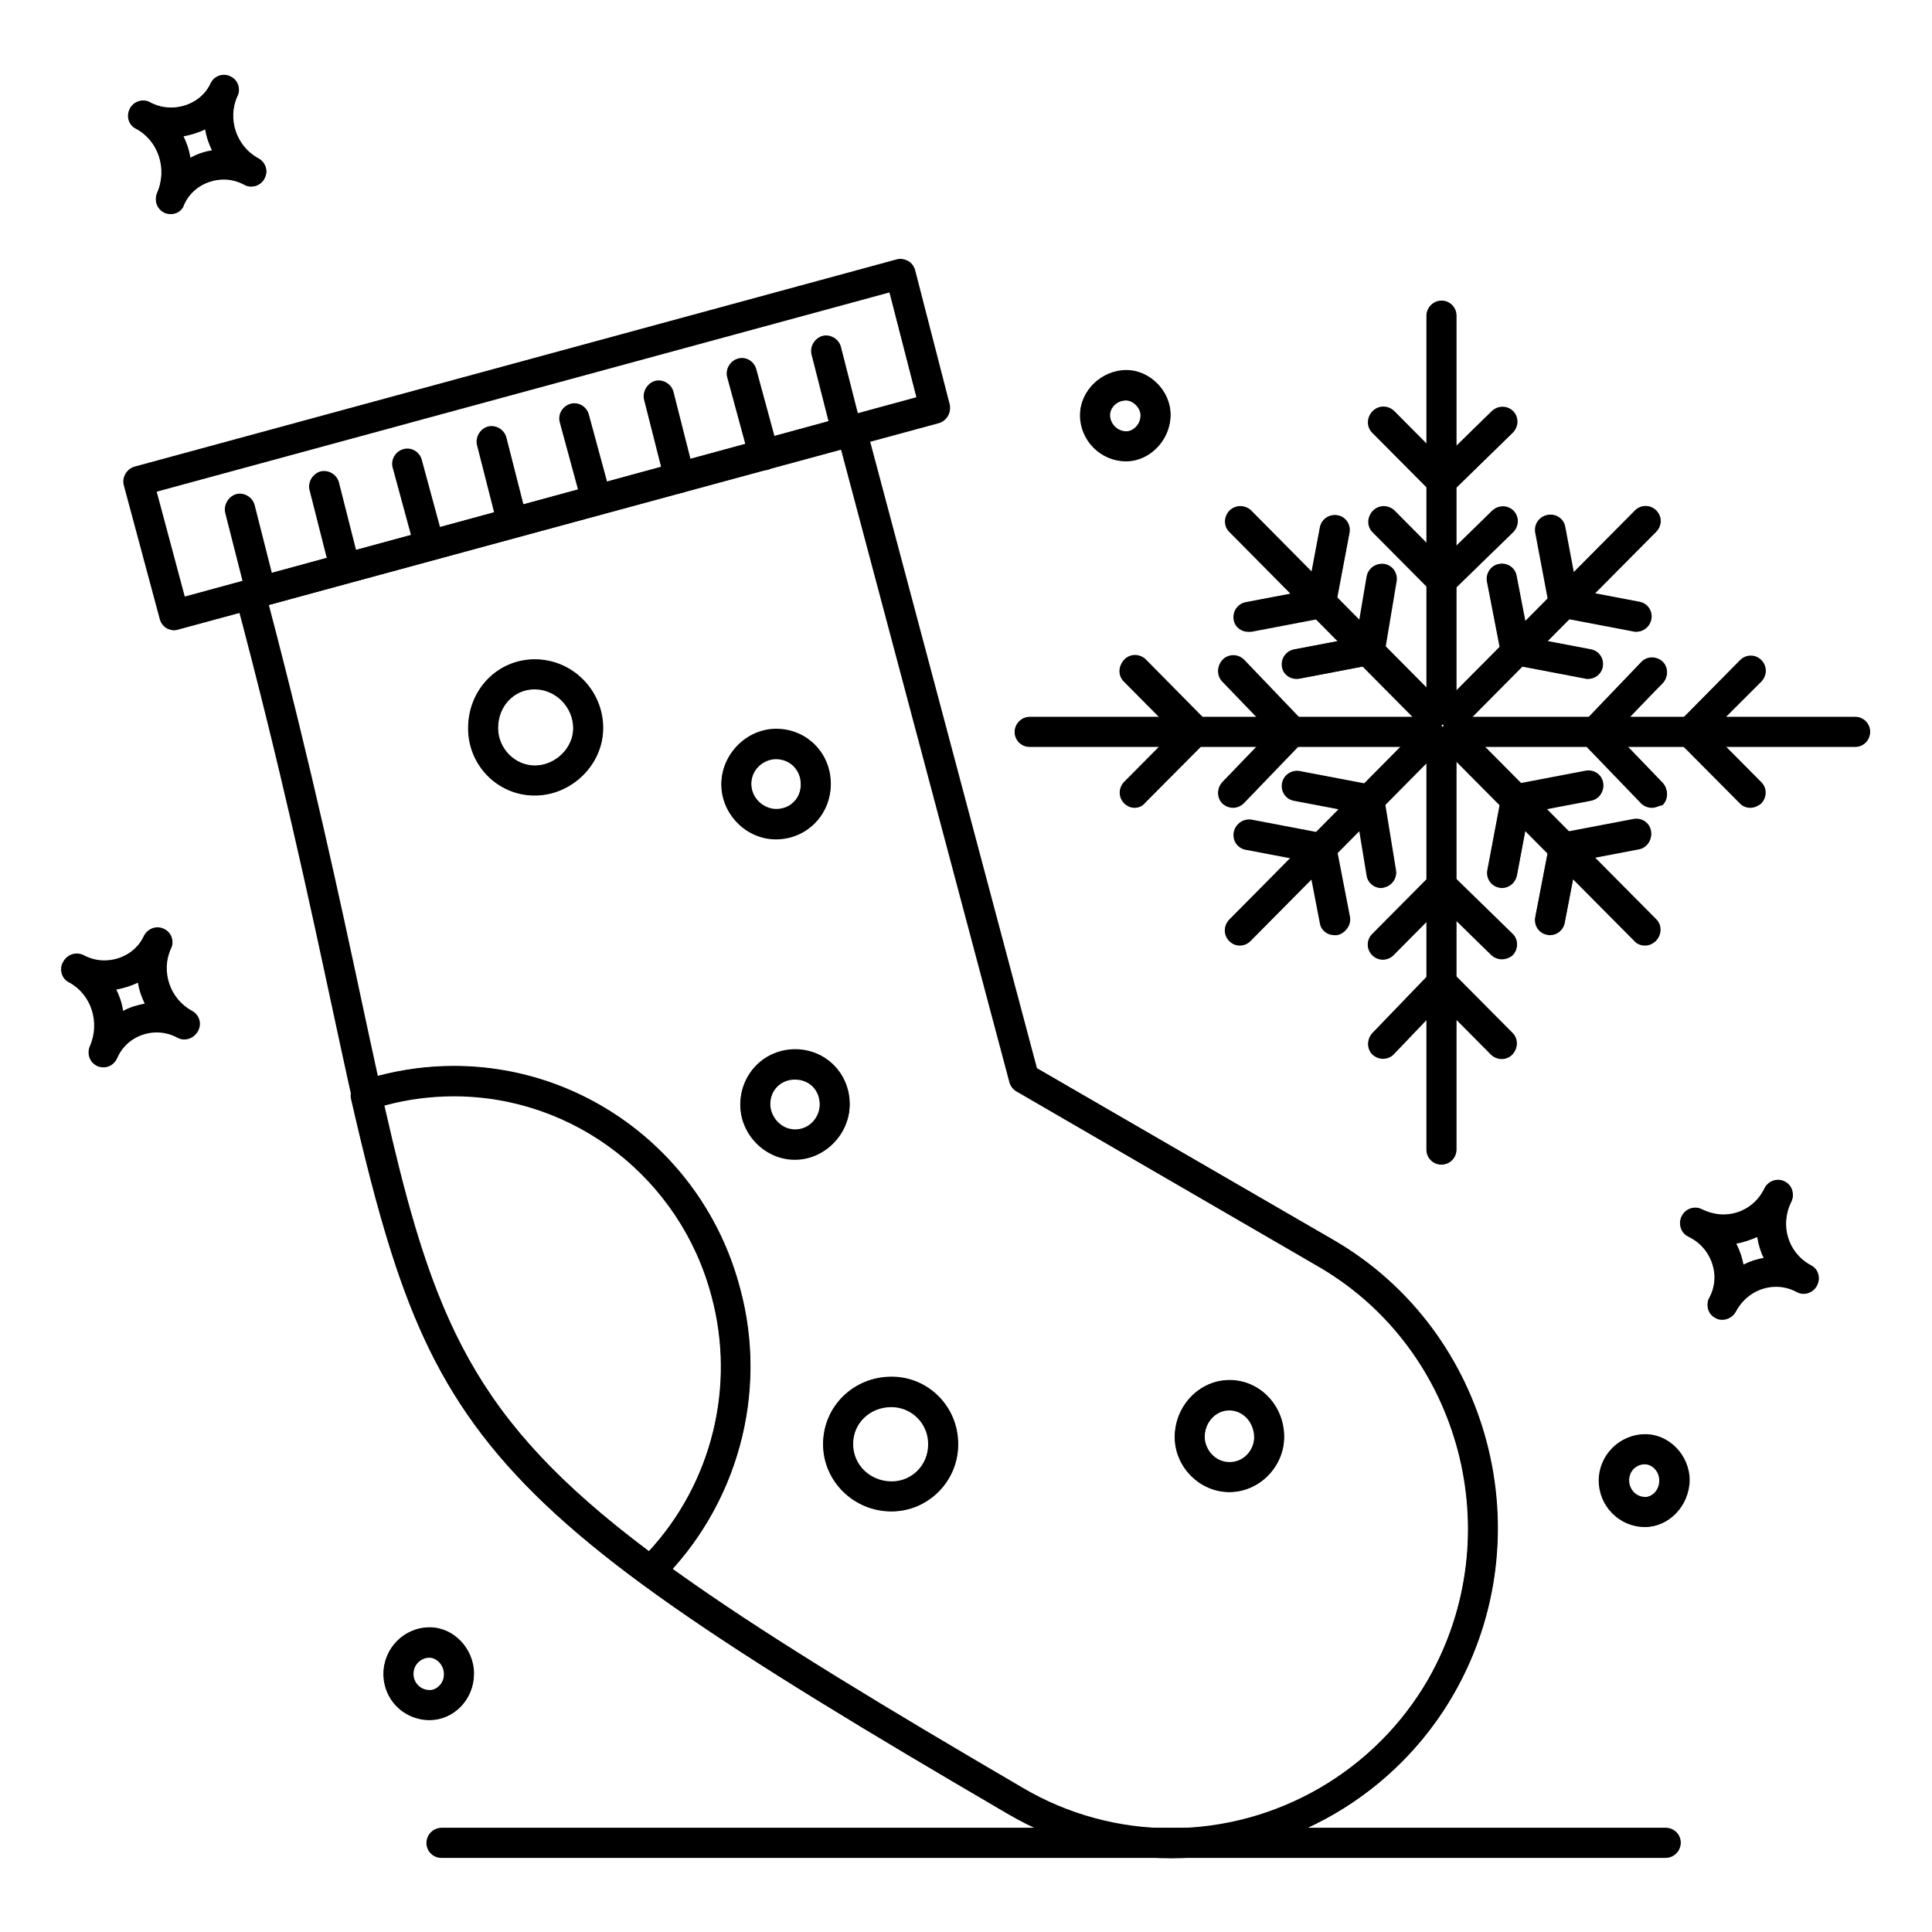 <?xml version="1.0" encoding="UTF-8"?>
<!-- The Best Svg Icon site in the world: iconSvg.co, Visit us! https://iconsvg.co -->
<svg fill="#000000" width="800px" height="800px" version="1.1" viewBox="144 144 512 512" xmlns="http://www.w3.org/2000/svg">
 <g>
  <path d="m525.95 335.94c-2.164 0-3.938-1.77-3.938-3.938l0.004-104.3c0-2.164 1.77-3.938 3.938-3.938 2.164 0 3.938 1.77 3.938 3.938v104.21c-0.004 2.262-1.773 4.035-3.941 4.035z"/>
  <path d="m525.95 301.8h-0.098c-0.297 0-0.59-0.098-0.887-0.098-0.59-0.195-1.18-0.492-1.672-0.984l-15.547-15.645c-1.574-1.574-1.477-4.035 0-5.609 1.574-1.574 4.035-1.477 5.609 0l12.793 12.891 13.188-12.891c1.574-1.477 4.035-1.477 5.609 0.098 1.477 1.574 1.477 4.035-0.098 5.609l-16.039 15.645c-0.492 0.492-0.984 0.789-1.574 0.984-0.496-0.102-0.891 0-1.285 0z"/>
  <path d="m525.95 275.52h-0.098c-0.395 0-0.887-0.098-1.277-0.297-0.492-0.195-0.984-0.492-1.379-0.887l-15.547-15.645c-1.574-1.574-1.477-4.035 0-5.609 1.574-1.574 4.035-1.477 5.609 0l12.793 12.891 13.188-12.891c1.574-1.477 4.035-1.477 5.609 0.098 1.477 1.574 1.477 4.035-0.098 5.609l-16.039 15.645c-0.395 0.395-0.789 0.688-1.277 0.789-0.398 0.195-0.891 0.297-1.484 0.297z"/>
  <path d="m635.67 341.94h-103.32c-2.164 0-3.938-1.77-3.938-3.938 0-2.164 1.77-3.938 3.938-3.938h103.22c2.164 0 3.938 1.77 3.938 3.938-0.004 2.168-1.676 3.938-3.84 3.938z"/>
  <path d="m581.74 358.08c-0.984 0-2.066-0.395-2.856-1.18l-15.449-16.039c-0.688-0.688-1.082-1.574-1.18-2.559 0.098-0.887 0.395-1.77 1.18-2.559l15.449-16.137c1.477-1.574 4.035-1.574 5.609-0.098 1.574 1.477 1.574 4.035 0.098 5.609l-12.887 12.891 12.891 13.383c1.477 1.574 1.477 4.035-0.098 5.609-0.789 0.688-1.773 1.078-2.758 1.078z"/>
  <path d="m607.82 358.08c-0.984 0-2.066-0.395-2.754-1.18l-15.941-16.039c-0.789-0.789-1.18-1.77-1.18-2.856 0-0.984 0.395-1.969 1.18-2.754l15.941-16.137c1.574-1.574 4.035-1.574 5.609 0s1.574 4.035 0 5.609l-13.383 13.285 13.285 13.383c1.574 1.574 1.477 4.035 0 5.609-0.789 0.688-1.773 1.078-2.758 1.078z"/>
  <path d="m525.95 452.64c-2.164 0-3.938-1.77-3.938-3.938v-104.3c0-2.164 1.77-3.938 3.938-3.938 2.164 0 3.938 1.77 3.938 3.938v104.3c0 2.262-1.77 3.938-3.938 3.938z"/>
  <path d="m541.99 398.23c-0.984 0-1.969-0.395-2.754-1.082l-13.188-12.891-12.793 12.891c-1.574 1.574-4.035 1.574-5.609 0s-1.574-4.035 0-5.609l15.547-15.645c0.395-0.395 0.789-0.688 1.277-0.887 0.492-0.195 0.984-0.297 1.477-0.297 0.492 0 0.984 0.098 1.379 0.297 0.492 0.195 0.984 0.492 1.379 0.887l16.039 15.645c1.574 1.477 1.574 4.035 0.098 5.609-0.785 0.688-1.867 1.082-2.852 1.082z"/>
  <path d="m510.5 424.6c-0.984 0-1.969-0.395-2.754-1.082-1.574-1.477-1.574-4.035-0.098-5.609l15.547-16.137c0.297-0.297 0.688-0.59 1.082-0.789 0.492-0.297 1.082-0.395 1.672-0.395s1.18 0.098 1.672 0.395c0.395 0.195 0.789 0.395 1.082 0.789l16.039 16.137c1.574 1.574 1.477 4.035 0 5.609-1.574 1.574-4.035 1.477-5.609 0l-13.188-13.285-12.695 13.285c-0.684 0.688-1.77 1.082-2.75 1.082z"/>
  <path d="m520.05 341.94h-103.22c-2.164 0-3.938-1.77-3.938-3.938 0-2.164 1.77-3.938 3.938-3.938l103.22 0.004c2.164 0 3.938 1.77 3.938 3.938 0 2.164-1.773 3.934-3.938 3.934z"/>
  <path d="m470.75 358.08c-0.984 0-1.969-0.395-2.754-1.082-1.574-1.477-1.574-4.035-0.098-5.609l12.891-13.383-12.895-13.379c-1.477-1.574-1.477-4.035 0.098-5.609 1.574-1.477 4.035-1.477 5.609 0.098l15.449 16.137c0.887 0.887 1.18 1.969 1.18 3.148-0.098 0.887-0.492 1.77-1.18 2.461l-15.449 16.039c-0.785 0.789-1.871 1.18-2.852 1.18z"/>
  <path d="m444.67 358.08c-0.984 0-1.969-0.395-2.754-1.18-1.574-1.574-1.574-4.035 0-5.609l13.184-13.281-13.285-13.383c-1.574-1.574-1.477-4.035 0-5.609 1.574-1.574 4.035-1.477 5.609 0l15.941 16.137c0.789 0.789 1.18 1.77 1.18 2.754s-0.395 2.066-1.18 2.856l-15.941 16.039c-0.688 0.887-1.77 1.277-2.754 1.277z"/>
  <path d="m529.2 337.32c-0.984 0-1.969-0.395-2.754-1.18-1.574-1.574-1.574-4.035 0-5.609l50.773-51.168c1.574-1.574 4.035-1.574 5.609 0s1.574 4.035 0 5.609l-50.773 51.168c-0.887 0.789-1.871 1.18-2.856 1.18z"/>
  <path d="m564.82 323.93c-0.297 0-0.492 0-0.789-0.098l-19.09-3.641c-0.195 0-0.492-0.098-0.688-0.195-0.492-0.195-0.984-0.492-1.379-0.887s-0.688-0.887-0.984-1.477c-0.098-0.195-0.098-0.492-0.195-0.688l-3.641-18.793c-0.395-2.164 0.984-4.231 3.148-4.625s4.231 0.984 4.625 3.148l3.148 16.336 16.531 3.148c2.164 0.395 3.543 2.461 3.148 4.625-0.293 1.867-1.969 3.144-3.836 3.144z"/>
  <path d="m577.61 311.44c-0.297 0-0.492 0-0.789-0.098l-19.09-3.641c-0.395-0.098-0.789-0.195-1.18-0.395-0.195-0.098-0.395-0.195-0.59-0.395-0.59-0.492-1.082-1.082-1.379-1.871-0.098-0.195-0.098-0.395-0.098-0.59l-3.641-19.285c-0.395-2.164 0.984-4.231 3.148-4.625 2.164-0.395 4.231 0.984 4.625 3.148l3.148 16.727 16.531 3.148c2.164 0.395 3.543 2.461 3.148 4.625-0.293 1.973-1.965 3.25-3.836 3.25z"/>
  <path d="m579.88 394.59c-0.984 0-2.066-0.395-2.754-1.18l-50.773-51.168c-1.574-1.574-1.477-4.035 0-5.609 1.477-1.574 4.035-1.477 5.609 0l50.773 51.168c1.574 1.574 1.477 4.035 0 5.609-0.789 0.785-1.773 1.18-2.856 1.18z"/>
  <path d="m541.99 379.34c-0.195 0-0.492 0-0.688-0.098-2.164-0.395-3.543-2.461-3.148-4.625l3.641-19.285c0-0.195 0.098-0.492 0.195-0.688 0.195-0.59 0.492-0.984 0.887-1.379s0.887-0.688 1.477-0.984c0.195-0.098 0.492-0.098 0.688-0.195l19.09-3.641c2.164-0.395 4.231 0.984 4.625 3.148 0.395 2.164-0.984 4.231-3.148 4.625l-16.531 3.148-3.148 16.727c-0.395 1.965-2.066 3.246-3.938 3.246z"/>
  <path d="m554.78 391.83c-0.297 0-0.492 0-0.789-0.098-2.164-0.395-3.543-2.461-3.148-4.625l3.641-18.895c0-0.195 0.098-0.492 0.195-0.688 0.195-0.492 0.492-0.984 0.887-1.379 0.395-0.395 0.887-0.688 1.477-0.984 0.195-0.098 0.492-0.098 0.688-0.195l19.09-3.641c2.164-0.395 4.231 0.984 4.625 3.148 0.395 2.164-0.984 4.231-3.148 4.625l-16.531 3.148-3.148 16.336c-0.391 1.965-1.965 3.246-3.836 3.246z"/>
  <path d="m472.52 394.59c-0.984 0-1.969-0.395-2.754-1.18-1.574-1.574-1.574-4.035 0-5.609l50.676-51.168c1.574-1.574 4.035-1.574 5.609 0 1.574 1.574 1.574 4.035 0 5.609l-50.676 51.168c-0.789 0.785-1.773 1.18-2.856 1.18z"/>
  <path d="m510.01 379.34c-1.871 0-3.543-1.379-3.836-3.246l-2.754-16.727-16.531-3.148c-2.164-0.395-3.543-2.461-3.148-4.625 0.395-2.164 2.461-3.543 4.625-3.148l19.09 3.641c0.297 0 0.492 0.098 0.789 0.195 0.59 0.195 0.984 0.492 1.379 0.887 0.395 0.395 0.688 0.887 0.887 1.477 0.098 0.195 0.098 0.492 0.195 0.789l3.148 19.285c0.395 2.164-1.082 4.133-3.246 4.527-0.207 0.094-0.402 0.094-0.598 0.094z"/>
  <path d="m497.61 391.83c-1.871 0-3.543-1.277-3.836-3.148l-3.148-16.336-16.531-3.148c-2.164-0.395-3.543-2.461-3.148-4.625 0.395-2.164 2.461-3.543 4.625-3.148l19.09 3.641c0.195 0 0.492 0.098 0.688 0.195 0.59 0.195 0.984 0.492 1.379 0.887 0.395 0.395 0.688 0.887 0.887 1.477 0.098 0.195 0.098 0.492 0.195 0.688l3.641 18.895c0.395 2.164-0.984 4.231-3.148 4.625h-0.691z"/>
  <path d="m523.2 337.32c-0.984 0-2.066-0.395-2.754-1.18l-50.676-51.168c-1.574-1.574-1.477-4.035 0-5.609 1.574-1.574 4.035-1.477 5.609 0l50.676 51.168c1.574 1.574 1.477 4.035 0 5.609-0.789 0.789-1.773 1.18-2.856 1.18z"/>
  <path d="m487.57 323.93c-1.871 0-3.543-1.277-3.836-3.148-0.395-2.164 0.984-4.231 3.148-4.625l16.531-3.148 2.754-16.234c0.395-2.164 2.363-3.543 4.527-3.246 2.164 0.395 3.543 2.363 3.246 4.527l-3.148 18.793c0 0.297-0.098 0.492-0.195 0.789-0.195 0.492-0.492 0.984-0.887 1.379-0.395 0.395-0.887 0.789-1.477 0.984-0.195 0.098-0.492 0.195-0.688 0.195l-19.09 3.641c-0.395 0.094-0.59 0.094-0.887 0.094z"/>
  <path d="m474.78 311.44c-1.871 0-3.543-1.277-3.836-3.148-0.395-2.164 0.984-4.231 3.148-4.625l16.531-3.148 3.148-16.727c0.395-2.164 2.461-3.543 4.625-3.148 2.164 0.395 3.543 2.461 3.148 4.625l-3.641 19.285c0 0.195-0.098 0.395-0.098 0.59-0.195 0.789-0.688 1.379-1.277 1.871-0.195 0.195-0.395 0.297-0.688 0.395-0.395 0.195-0.789 0.297-1.18 0.395l-19.09 3.641c-0.301-0.004-0.496-0.004-0.793-0.004z"/>
  <path d="m454.22 636.45c-15.055 0-30.012-4.035-43.098-11.711-76.363-44.574-114.25-69.27-137.27-97.809-23.027-28.633-29.719-59.629-41.82-115.91-6.102-28.438-13.676-63.762-25.586-108.44-0.59-2.066 0.688-4.231 2.754-4.82l159.41-43.395c0.984-0.297 2.066-0.098 2.953 0.395 0.887 0.492 1.574 1.379 1.871 2.363l45.266 170.04 79.016 45.758c41.23 24.207 55.398 78.031 31.586 119.85-15.352 26.957-44.184 43.684-75.078 43.684zm-239.11-332.1c11.316 43.098 18.695 77.344 24.602 104.99 11.809 55.105 18.402 85.512 40.246 112.67 22.043 27.453 61.203 52.84 135.11 96.039 11.906 6.988 25.387 10.629 39.066 10.629 28.141 0 54.316-15.152 68.387-39.656 21.648-38.082 8.758-87.086-28.734-109.12l-80.395-46.641c-0.887-0.492-1.574-1.379-1.871-2.363l-44.672-167.87z"/>
  <path d="m316.26 564.33c-0.789 0-1.672-0.297-2.363-0.789-51.855-38.18-62.781-66.914-76.852-128.21-0.492-1.969 0.59-3.938 2.461-4.625 1.18-0.395 2.363-0.789 3.543-1.18l0.688-0.195c0.098 0 0.195 0 0.195-0.098 6.691-1.77 13.48-2.656 20.27-2.656 35.621 0 66.812 24.305 75.867 59.039 7.477 27.652-0.688 57.465-21.156 77.637-0.688 0.688-1.672 1.082-2.652 1.082zm-70.75-127.23c13.285 56.973 23.715 83.148 70.355 118.18 16.727-18.105 23.125-43.691 16.727-67.602-8.168-31.293-36.309-53.137-68.289-53.137-6.102 0-12.203 0.789-18.105 2.363z"/>
  <path d="m190.21 311.04c-0.688 0-1.379-0.195-1.969-0.492-0.887-0.492-1.574-1.379-1.871-2.363l-9.543-35.523c-0.59-2.066 0.688-4.231 2.754-4.82l201.92-54.906c0.984-0.297 2.066-0.098 3.051 0.395 0.887 0.492 1.574 1.379 1.871 2.461l9.152 35.523c0.492 2.066-0.688 4.231-2.754 4.82l-201.63 54.711c-0.293 0.098-0.688 0.195-0.98 0.195zm-4.824-36.703 7.477 27.945 194.05-52.84-7.184-27.945z"/>
  <path d="m213.04 304.55c-1.77 0-3.344-1.18-3.836-2.953l-5.512-21.648c-0.492-2.066 0.789-4.231 2.856-4.82 2.066-0.492 4.231 0.789 4.82 2.856l5.512 21.746c0.492 2.066-0.789 4.231-2.856 4.82h-0.984zm22.336-6.004c-1.77 0-3.344-1.18-3.836-2.953l-5.512-21.746c-0.492-2.066 0.789-4.231 2.856-4.82 2.066-0.492 4.231 0.789 4.82 2.856l5.512 21.746c0.492 2.066-0.789 4.231-2.856 4.82-0.297 0.098-0.688 0.098-0.984 0.098zm22.434-6c-1.77 0-3.344-1.18-3.836-2.856l-5.902-21.746c-0.59-2.066 0.688-4.231 2.754-4.82 2.066-0.59 4.231 0.688 4.82 2.754l5.902 21.746c0.59 2.066-0.688 4.231-2.754 4.82-0.293 0.102-0.688 0.102-0.984 0.102zm21.945-6.004c-1.77 0-3.344-1.18-3.836-2.953l-5.512-21.648c-0.492-2.066 0.789-4.231 2.856-4.82 2.066-0.492 4.231 0.789 4.82 2.856l5.512 21.648c0.492 2.066-0.789 4.231-2.856 4.82-0.395 0.098-0.691 0.098-0.984 0.098zm22.336-6.004c-1.77 0-3.344-1.18-3.836-2.856l-5.902-21.746c-0.59-2.066 0.688-4.231 2.754-4.82 2.066-0.59 4.231 0.688 4.82 2.754l5.902 21.746c0.59 2.066-0.688 4.231-2.754 4.82-0.297 0.102-0.59 0.102-0.984 0.102zm21.945-5.902c-1.77 0-3.344-1.18-3.836-2.953l-5.512-21.746c-0.492-2.066 0.789-4.231 2.856-4.82 2.066-0.492 4.231 0.789 4.82 2.856l5.512 21.746c0.492 2.066-0.789 4.231-2.856 4.82-0.297 0-0.691 0.098-0.984 0.098zm22.434-6.004c-1.77 0-3.344-1.18-3.836-2.856l-5.902-21.746c-0.59-2.066 0.688-4.231 2.754-4.82 2.066-0.59 4.231 0.688 4.82 2.754l5.902 21.746c0.59 2.066-0.688 4.231-2.754 4.82-0.297 0.004-0.688 0.102-0.984 0.102zm21.941-6.098c-1.77 0-3.344-1.18-3.836-2.953l-5.512-21.648c-0.492-2.066 0.789-4.231 2.856-4.82 2.066-0.492 4.231 0.789 4.82 2.856l5.512 21.648c0.492 2.066-0.789 4.231-2.856 4.82-0.391 0.098-0.688 0.098-0.984 0.098z"/>
  <path d="m285.66 354.83c-9.742 0-17.613-7.969-17.613-17.809 0-10.234 7.773-18.203 17.613-18.203 9.938 0 18.105 8.168 18.105 18.203 0 9.641-8.266 17.809-18.105 17.809zm0-28.141c-5.512 0-9.742 4.527-9.742 10.332 0 5.41 4.43 9.938 9.742 9.938 5.41 0 10.234-4.625 10.234-9.938 0-5.609-4.625-10.332-10.234-10.332z"/>
  <path d="m380.22 544.55c-9.938 0-18.105-7.969-18.105-17.809 0-9.938 7.969-17.809 18.105-17.809 9.742 0 17.613 7.969 17.613 17.809 0.102 9.84-7.871 17.809-17.613 17.809zm0-27.648c-5.707 0-10.234 4.328-10.234 9.938 0 5.609 4.527 9.938 10.234 9.938 5.41 0 9.742-4.43 9.742-9.938 0.098-5.512-4.328-9.938-9.742-9.938z"/>
  <path d="m469.77 539.43c-7.871 0-14.465-6.691-14.465-14.562 0-8.266 6.496-15.055 14.465-15.055s14.465 6.691 14.465 15.055c0 7.969-6.594 14.562-14.465 14.562zm0-21.648c-3.641 0-6.594 3.246-6.594 7.184 0 3.246 2.656 6.691 6.594 6.691s6.594-3.445 6.594-6.691c-0.004-4.035-2.953-7.184-6.594-7.184z"/>
  <path d="m349.62 366.45c-7.871 0-14.465-6.691-14.465-14.562 0-7.871 6.594-14.562 14.465-14.562 8.07 0 14.465 6.394 14.465 14.562 0 8.164-6.394 14.562-14.465 14.562zm0-21.254c-3.148 0-6.594 2.656-6.594 6.691 0 4.035 3.445 6.691 6.594 6.691 3.738 0 6.594-2.856 6.594-6.691 0-3.84-2.856-6.691-6.594-6.691z"/>
  <path d="m354.64 451.36c-7.871 0-14.465-6.691-14.465-14.562 0-8.168 6.394-14.562 14.465-14.562 8.07 0 14.465 6.394 14.465 14.562 0 7.871-6.594 14.562-14.465 14.562zm0-21.254c-3.738 0-6.594 2.856-6.594 6.691 0 3.148 2.656 6.691 6.594 6.691s6.594-3.445 6.594-6.691c0-3.938-2.758-6.691-6.594-6.691z"/>
  <path d="m189.23 200.74c-0.492 0-1.082-0.098-1.574-0.297-1.477-0.688-2.363-2.066-2.363-3.641 0-0.492 0.098-1.082 0.297-1.574 2.856-6.394 0.395-13.973-5.609-17.121-1.379-0.688-2.066-2.066-2.066-3.445 0-0.59 0.195-1.277 0.492-1.871 0.984-1.871 3.445-2.656 5.312-1.574 1.672 0.887 3.543 1.379 5.512 1.379 4.625 0 8.758-2.559 10.527-6.394 0.887-1.969 3.246-2.856 5.215-1.871 1.477 0.688 2.262 2.066 2.262 3.543 0 0.59-0.098 1.082-0.395 1.672-2.754 6.004-0.297 13.383 5.609 16.531 1.277 0.688 2.066 2.066 2.066 3.445 0 0.59-0.195 1.277-0.492 1.871-0.984 1.871-3.445 2.656-5.312 1.574-1.672-0.887-3.445-1.379-5.41-1.379-4.625 0-8.855 2.656-10.629 6.789-0.492 1.477-1.867 2.363-3.441 2.363zm3.246-20.566c0.887 1.77 1.574 3.738 1.871 5.805 1.871-0.984 3.836-1.672 5.902-1.969-0.887-1.77-1.574-3.738-1.871-5.707-1.867 0.887-3.836 1.477-5.902 1.871z"/>
  <path d="m171.41 426.86c-0.492 0-1.082-0.098-1.574-0.297-1.477-0.688-2.363-2.066-2.363-3.641 0-0.492 0.098-1.082 0.297-1.574 2.856-6.394 0.395-13.875-5.512-17.023-1.379-0.688-2.066-2.066-2.066-3.445 0-0.59 0.098-1.277 0.492-1.871 0.984-1.969 3.344-2.656 5.312-1.672 1.672 0.887 3.543 1.379 5.41 1.379 4.625 0 8.758-2.559 10.629-6.496 0.887-1.969 3.246-2.856 5.215-1.871 1.477 0.688 2.262 2.066 2.262 3.543 0 0.59-0.098 1.082-0.395 1.672-2.754 6.004-0.297 13.383 5.609 16.531 1.277 0.688 2.066 2.066 2.066 3.445 0 0.59-0.195 1.277-0.492 1.871-0.984 1.871-3.445 2.656-5.312 1.574-1.672-0.887-3.543-1.379-5.41-1.379-4.625 0-8.758 2.656-10.629 6.789-0.586 1.578-1.965 2.465-3.539 2.465zm3.246-20.566c0.887 1.77 1.574 3.738 1.871 5.805 1.77-0.984 3.836-1.574 5.902-1.969-0.887-1.77-1.574-3.738-1.871-5.707-1.867 0.887-3.836 1.477-5.902 1.871z"/>
  <path d="m600.44 493.77c-0.59 0-1.277-0.098-1.871-0.492-1.379-0.688-2.066-2.066-2.066-3.445 0-0.59 0.098-1.277 0.492-1.871 1.477-2.754 1.77-6.004 0.789-8.953-0.984-3.148-3.246-5.805-6.394-7.281-1.379-0.688-2.164-2.066-2.164-3.543 0-0.59 0.098-1.18 0.395-1.77 0.984-1.969 3.344-2.754 5.312-1.77 1.871 0.887 3.738 1.379 5.707 1.379 4.625 0 8.855-2.656 10.922-6.988 0.984-1.969 3.344-2.754 5.312-1.77 1.379 0.688 2.164 2.066 2.164 3.543 0 0.59-0.098 1.18-0.395 1.77-3.148 6.297-0.887 13.676 5.215 16.926 1.379 0.688 2.066 2.066 2.066 3.445 0 0.59-0.195 1.277-0.492 1.871-0.984 1.871-3.445 2.656-5.312 1.574-1.672-0.887-3.543-1.379-5.41-1.379-4.527 0-8.562 2.559-10.727 6.594-0.789 1.375-2.168 2.16-3.543 2.16zm3.539-20.172c0.492 0.984 0.887 1.969 1.277 3.051 0.297 0.887 0.492 1.77 0.688 2.656 1.77-0.887 3.543-1.477 5.512-1.77-0.887-1.77-1.477-3.738-1.77-5.707-1.867 0.785-3.738 1.477-5.707 1.77z"/>
  <path d="m585.38 636.36h-324.43c-2.164 0-3.938-1.77-3.938-3.938 0-2.164 1.77-3.938 3.938-3.938h324.43c2.164 0 3.938 1.77 3.938 3.938s-1.77 3.938-3.938 3.938z"/>
  <path d="m257.81 599.85c-6.789 0-12.203-5.41-12.203-12.203 0-6.789 5.41-12.301 12.203-12.301 6.297 0 11.711 5.609 11.711 12.301 0 6.793-5.312 12.203-11.711 12.203zm0-16.531c-2.363 0-4.328 1.969-4.328 4.43 0 2.461 1.871 4.328 4.328 4.328 1.77 0 3.836-1.77 3.836-4.328 0.004-2.656-2.062-4.43-3.836-4.43z"/>
  <path d="m442.41 266.27c-6.691 0-12.203-5.512-12.203-12.203 0-6.394 5.609-11.809 12.203-11.809 6.199 0 11.711 5.512 11.711 11.809-0.004 6.594-5.414 12.203-11.711 12.203zm0-16.137c-2.559 0-4.328 2.066-4.328 3.938 0 2.363 1.969 4.328 4.328 4.328 1.77 0 3.836-1.77 3.836-4.328 0-1.973-1.969-3.938-3.836-3.938z"/>
  <path d="m579.88 548.68c-6.691 0-12.203-5.512-12.203-12.301 0-6.691 5.41-12.203 12.203-12.203 6.297 0 11.711 5.609 11.711 12.203-0.004 6.695-5.316 12.301-11.711 12.301zm0-16.629c-2.363 0-4.328 1.871-4.328 4.328 0 2.461 1.871 4.43 4.328 4.43 1.77 0 3.836-1.77 3.836-4.43 0-2.555-1.969-4.328-3.836-4.328z"/>
  <path d="m526.05 335.74c-2.164 0-3.938-1.77-3.938-3.938v-104.2c0-2.164 1.77-3.938 3.938-3.938 2.164 0 3.938 1.77 3.938 3.938v104.21c-0.004 2.164-1.676 3.934-3.938 3.934z"/>
  <path d="m526.15 301.6h-0.098c-0.297 0-0.59-0.098-0.887-0.098-0.59-0.195-1.18-0.492-1.672-0.984l-15.547-15.645c-1.574-1.574-1.477-4.035 0-5.609 1.574-1.574 4.035-1.477 5.609 0l12.793 12.891 13.188-12.891c1.574-1.477 4.035-1.477 5.609 0.098 1.477 1.574 1.477 4.035-0.098 5.609l-16.145 15.547c-0.492 0.492-0.984 0.789-1.574 0.984-0.492 0.098-0.887 0.098-1.18 0.098z"/>
  <path d="m526.15 275.32c-0.098 0-0.098 0 0 0-0.59 0-1.18-0.098-1.672-0.395-0.395-0.195-0.789-0.492-1.082-0.789l-15.547-15.645c-1.574-1.574-1.477-4.035 0-5.609 1.574-1.574 4.035-1.477 5.609 0l12.793 12.891 13.188-12.891c1.574-1.477 4.035-1.477 5.609 0.098 1.477 1.574 1.477 4.035-0.098 5.609l-16.039 15.645c-0.297 0.297-0.688 0.59-0.984 0.688-0.695 0.301-1.285 0.398-1.777 0.398z"/>
  <path d="m635.77 341.84h-103.32c-2.164 0-3.938-1.77-3.938-3.938 0-2.164 1.77-3.938 3.938-3.938h103.22c2.164 0 3.938 1.77 3.938 3.938-0.004 2.168-1.676 3.938-3.84 3.938z"/>
  <path d="m581.84 357.88c-0.984 0-2.066-0.395-2.856-1.18l-15.449-16.039c-0.688-0.688-1.082-1.574-1.18-2.559 0.098-0.887 0.395-1.871 1.18-2.559l15.449-16.137c1.477-1.574 4.035-1.574 5.609-0.098 1.574 1.477 1.574 4.035 0.098 5.609l-12.891 13.48 12.891 13.383c1.477 1.574 1.477 4.035-0.098 5.609-0.789 0.195-1.77 0.488-2.754 0.488z"/>
  <path d="m607.92 357.88c-0.984 0-2.066-0.395-2.754-1.18l-15.941-16.039c-0.789-0.789-1.18-1.77-1.18-2.856 0-0.984 0.395-1.969 1.18-2.754l15.941-16.137c1.574-1.574 4.035-1.574 5.609 0 1.574 1.574 1.574 4.035 0 5.609l-13.285 13.383 13.285 13.383c1.574 1.574 1.477 4.035 0 5.609-0.887 0.688-1.871 0.98-2.856 0.98z"/>
  <path d="m526.05 452.54c-2.164 0-3.938-1.77-3.938-3.938v-104.3c0-2.164 1.77-3.938 3.938-3.938 2.164 0 3.938 1.77 3.938 3.938v104.3c-0.004 2.168-1.676 3.938-3.938 3.938z"/>
  <path d="m542.09 398.13c-0.984 0-1.969-0.395-2.754-1.082l-13.188-12.891-12.793 12.891c-1.574 1.574-4.035 1.574-5.609 0-1.574-1.574-1.574-4.035 0-5.609l15.547-15.645c0.395-0.395 0.789-0.688 1.277-0.887 0.492-0.195 0.984-0.297 1.477-0.297s0.984 0.098 1.379 0.297c0.492 0.195 0.984 0.492 1.379 0.887l16.039 15.645c1.574 1.477 1.574 4.035 0.098 5.609-0.785 0.688-1.77 1.082-2.852 1.082z"/>
  <path d="m510.6 424.4c-0.984 0-1.969-0.395-2.754-1.082-1.574-1.477-1.574-4.035-0.098-5.609l15.547-16.137c0.297-0.297 0.688-0.59 1.082-0.789 0.492-0.297 1.082-0.395 1.672-0.395 0.59 0 1.18 0.098 1.672 0.395 0.395 0.195 0.789 0.395 1.082 0.789l16.039 16.137c1.574 1.574 1.477 4.035 0 5.609-1.574 1.574-4.035 1.477-5.609 0l-13.188-13.285-12.695 13.285c-0.684 0.688-1.766 1.082-2.75 1.082z"/>
  <path d="m520.14 341.84h-103.22c-2.164 0-3.938-1.77-3.938-3.938 0-2.164 1.77-3.938 3.938-3.938h103.22c2.164 0 3.938 1.77 3.938 3.938s-1.773 3.938-3.938 3.938z"/>
  <path d="m470.85 357.88c-0.984 0-1.969-0.395-2.754-1.082-1.574-1.477-1.574-4.035-0.098-5.609l12.891-13.383-12.891-13.48c-1.477-1.574-1.477-4.035 0.098-5.609 1.574-1.477 4.035-1.477 5.609 0.098l15.449 16.137c0.789 0.789 1.18 1.871 1.18 2.953-0.098 0.984-0.395 1.871-1.18 2.559l-15.453 16.238c-0.785 0.785-1.867 1.18-2.852 1.18z"/>
  <path d="m444.77 357.88c-0.984 0-1.969-0.395-2.754-1.18-1.574-1.574-1.574-4.035 0-5.609l13.285-13.383-13.285-13.383c-1.574-1.574-1.477-4.035 0-5.609 1.574-1.574 4.035-1.477 5.609 0l15.941 16.137c0.789 0.789 1.18 1.77 1.18 2.754s-0.395 2.066-1.18 2.856l-15.941 16.039c-0.789 1.086-1.871 1.379-2.856 1.379z"/>
  <path d="m529.3 337.22c-0.984 0-1.969-0.395-2.754-1.18-1.574-1.574-1.574-4.035 0-5.609l50.773-51.168c1.574-1.574 4.035-1.574 5.609 0s1.574 4.035 0 5.609l-50.773 51.168c-0.789 0.785-1.871 1.18-2.856 1.18z"/>
  <path d="m564.92 323.84c-0.297 0-0.492 0-0.789-0.098l-19.09-3.641c-0.195 0-0.492-0.098-0.688-0.195-0.492-0.195-0.984-0.492-1.379-0.887-0.395-0.395-0.688-0.887-0.984-1.477-0.098-0.195-0.098-0.492-0.195-0.688l-3.641-18.793c-0.395-2.164 0.984-4.231 3.148-4.625 2.164-0.395 4.231 0.984 4.625 3.148l3.148 16.336 16.531 3.148c2.164 0.395 3.543 2.461 3.148 4.625-0.293 1.77-1.969 3.144-3.836 3.144z"/>
  <path d="m577.71 311.34c-0.297 0-0.492 0-0.789-0.098l-19.09-3.641c-0.195 0-0.492-0.098-0.688-0.195-0.492-0.195-0.984-0.492-1.379-0.887s-0.688-0.887-0.887-1.477c-0.098-0.195-0.098-0.492-0.195-0.688l-3.641-19.285c-0.395-2.164 0.984-4.231 3.148-4.625 2.164-0.395 4.231 0.984 4.625 3.148l3.148 16.727 16.531 3.148c2.164 0.395 3.543 2.461 3.148 4.625-0.395 1.969-2.066 3.246-3.934 3.246z"/>
  <path d="m580.07 394.39c-0.984 0-2.066-0.395-2.754-1.18l-50.773-51.168c-1.574-1.574-1.477-4.035 0-5.609 1.477-1.574 4.035-1.477 5.609 0l50.773 51.168c1.574 1.574 1.477 4.035 0 5.609-0.887 0.785-1.871 1.18-2.856 1.18z"/>
  <path d="m542.09 379.23c-0.195 0-0.492 0-0.688-0.098-2.164-0.395-3.543-2.461-3.148-4.625l3.641-19.285c0-0.195 0.098-0.395 0.098-0.59 0.195-0.789 0.688-1.379 1.277-1.871 0.195-0.195 0.492-0.297 0.688-0.492 0.395-0.195 0.789-0.297 1.18-0.395l19.09-3.641c2.164-0.395 4.231 0.984 4.625 3.148 0.395 2.164-0.984 4.231-3.148 4.625l-16.531 3.148-3.148 16.727c-0.391 1.973-2.066 3.348-3.934 3.348z"/>
  <path d="m554.88 391.63c-0.297 0-0.492 0-0.789-0.098-2.164-0.395-3.543-2.461-3.148-4.625l3.641-18.895c0-0.195 0.098-0.395 0.098-0.59 0.195-0.789 0.688-1.379 1.277-1.871 0.195-0.195 0.492-0.297 0.688-0.492 0.395-0.195 0.789-0.297 1.18-0.395l19.09-3.641c2.164-0.395 4.231 0.984 4.625 3.148 0.395 2.164-0.984 4.231-3.148 4.625l-16.531 3.148-3.148 16.336c-0.289 2.07-1.961 3.348-3.832 3.348z"/>
  <path d="m472.62 394.39c-0.984 0-1.969-0.395-2.754-1.18-1.574-1.574-1.574-4.035 0-5.609l50.676-51.168c1.574-1.574 4.035-1.574 5.609 0 1.574 1.574 1.574 4.035 0 5.609l-50.676 51.168c-0.789 0.785-1.773 1.18-2.856 1.18z"/>
  <path d="m510.11 379.23c-1.871 0-3.543-1.379-3.836-3.246l-2.754-16.727-16.531-3.148c-2.164-0.395-3.543-2.461-3.148-4.625 0.395-2.164 2.461-3.543 4.625-3.148l19.09 3.641c0.395 0.098 0.887 0.195 1.277 0.395 0.195 0.098 0.395 0.195 0.59 0.395 0.59 0.492 1.082 1.18 1.277 1.871 0.098 0.195 0.098 0.395 0.098 0.59l3.148 19.285c0.395 2.164-1.082 4.133-3.246 4.527-0.195 0.094-0.395 0.191-0.59 0.191z"/>
  <path d="m497.81 391.63c-1.871 0-3.543-1.277-3.836-3.148l-3.148-16.336-16.531-3.148c-2.164-0.395-3.543-2.461-3.148-4.625s2.461-3.543 4.625-3.148l19.09 3.641c0.297 0.098 0.688 0.195 0.984 0.297 0.492 0.195 0.887 0.492 1.18 0.789 0.297 0.297 0.59 0.789 0.789 1.18 0.098 0.297 0.195 0.59 0.297 0.984l3.641 18.793c0.395 2.164-0.984 4.231-3.148 4.625-0.301 0.098-0.598 0.098-0.793 0.098z"/>
  <path d="m523.39 337.22c-0.984 0-2.066-0.395-2.754-1.18l-50.676-51.168c-1.574-1.574-1.477-4.035 0-5.609 1.574-1.574 4.035-1.477 5.609 0l50.676 51.168c1.574 1.574 1.477 4.035 0 5.609-0.887 0.785-1.871 1.18-2.856 1.18z"/>
  <path d="m487.77 323.84c-1.871 0-3.543-1.277-3.836-3.148-0.395-2.164 0.984-4.231 3.148-4.625l16.531-3.148 2.754-16.234c0.395-2.164 2.363-3.543 4.527-3.246 2.164 0.395 3.543 2.363 3.246 4.527l-3.148 18.793c0 0.297-0.098 0.492-0.195 0.789-0.195 0.492-0.492 0.984-0.887 1.379-0.395 0.395-0.887 0.789-1.477 0.984-0.195 0.098-0.492 0.195-0.688 0.195l-19.09 3.641c-0.398-0.004-0.691 0.094-0.887 0.094z"/>
  <path d="m474.88 311.34c-1.871 0-3.543-1.277-3.836-3.148-0.395-2.164 0.984-4.231 3.148-4.625l16.531-3.148 3.148-16.727c0.395-2.164 2.461-3.543 4.625-3.148s3.543 2.461 3.148 4.625l-3.641 19.285c-0.098 0.395-0.195 0.789-0.395 1.18-0.098 0.195-0.195 0.395-0.395 0.59-0.492 0.59-1.082 1.082-1.871 1.277-0.195 0.098-0.395 0.098-0.59 0.098l-19.09 3.641c-0.293 0.102-0.492 0.102-0.785 0.102z"/>
  <path d="m454.32 636.36c-15.055 0-30.012-4.035-43.098-11.711-76.359-44.574-114.24-69.273-137.27-97.809-23.027-28.633-29.719-59.629-41.82-115.91-6.102-28.438-13.676-63.762-25.586-108.44-0.59-2.066 0.688-4.231 2.754-4.82l159.41-43.395c0.984-0.297 2.066-0.098 2.953 0.395 0.887 0.492 1.574 1.379 1.871 2.363l45.266 170.04 79.016 45.758c41.23 24.207 55.398 78.031 31.586 119.85-15.355 26.957-44.184 43.684-75.082 43.684zm-239.11-332.2c11.316 43.098 18.695 77.344 24.602 104.99 11.809 55.105 18.402 85.512 40.246 112.67 22.043 27.453 61.203 52.84 135.11 96.039 11.906 6.988 25.387 10.629 39.066 10.629 28.141 0 54.316-15.152 68.387-39.656 21.648-38.082 8.758-87.086-28.734-109.12l-80.395-46.641c-0.887-0.492-1.574-1.379-1.871-2.363l-44.672-167.87z"/>
  <path d="m316.36 564.23c-0.789 0-1.672-0.297-2.363-0.789-51.855-38.18-62.781-66.914-76.852-128.21-0.492-1.969 0.59-3.938 2.461-4.625 1.18-0.395 2.363-0.789 3.543-1.18l0.688-0.195c0.098 0 0.195 0 0.195-0.098 6.691-1.77 13.48-2.656 20.27-2.656 35.621 0 66.812 24.305 75.867 59.039 7.477 27.652-0.688 57.465-21.156 77.637-0.586 0.688-1.57 1.082-2.652 1.082zm-70.75-127.33c13.285 56.973 23.715 83.148 70.355 118.18 16.727-18.105 23.125-43.691 16.727-67.602-8.168-31.293-36.309-53.137-68.289-53.137-6.102 0-12.203 0.789-18.105 2.363z"/>
  <path d="m190.31 310.85c-0.688 0-1.379-0.195-1.969-0.492-0.887-0.492-1.574-1.379-1.871-2.363l-9.543-35.523c-0.59-2.066 0.688-4.231 2.754-4.82l201.92-54.906c0.984-0.297 2.066-0.098 3.051 0.395 0.887 0.492 1.574 1.379 1.871 2.461l9.152 35.523c0.492 2.066-0.688 4.231-2.754 4.82l-201.62 54.809c-0.297 0.098-0.691 0.098-0.984 0.098zm-4.824-36.703 7.477 27.945 193.95-52.84-7.184-27.945z"/>
  <path d="m213.14 304.45c-1.77 0-3.344-1.18-3.836-2.953l-5.512-21.746c-0.492-2.066 0.789-4.231 2.856-4.82 2.066-0.492 4.231 0.789 4.82 2.856l5.512 21.746c0.492 2.066-0.789 4.231-2.856 4.82-0.395-0.004-0.691 0.098-0.984 0.098zm22.336-6.004c-1.77 0-3.344-1.18-3.836-2.953l-5.512-21.746c-0.492-2.066 0.789-4.231 2.856-4.82 2.066-0.492 4.231 0.789 4.82 2.856l5.512 21.746c0.492 2.066-0.789 4.231-2.856 4.82-0.297 0.098-0.59 0.098-0.984 0.098zm22.438-6.004c-1.77 0-3.344-1.18-3.836-2.856l-5.902-21.746c-0.59-2.066 0.688-4.231 2.754-4.82 2.066-0.59 4.231 0.688 4.82 2.754l5.902 21.746c0.59 2.066-0.688 4.231-2.754 4.82-0.297 0.004-0.594 0.102-0.984 0.102zm21.941-6c-1.77 0-3.344-1.18-3.836-2.953l-5.512-21.648c-0.492-2.066 0.789-4.231 2.856-4.82 2.066-0.492 4.231 0.789 4.82 2.856l5.512 21.648c0.492 2.066-0.789 4.231-2.856 4.82-0.395 0-0.688 0.098-0.984 0.098zm22.336-6.004c-1.77 0-3.344-1.18-3.836-2.856l-5.902-21.746c-0.59-2.066 0.688-4.231 2.754-4.82 2.066-0.59 4.231 0.688 4.82 2.754l5.902 21.746c0.59 2.066-0.688 4.231-2.754 4.82-0.293 0.004-0.59 0.102-0.984 0.102zm21.945-6c-1.77 0-3.344-1.18-3.836-2.953l-5.512-21.746c-0.492-2.066 0.789-4.231 2.856-4.82 2.066-0.492 4.231 0.789 4.82 2.856l5.512 21.746c0.492 2.066-0.789 4.231-2.856 4.82-0.297 0.098-0.691 0.098-0.984 0.098zm22.434-6.004c-1.77 0-3.344-1.18-3.836-2.856l-5.902-21.746c-0.59-2.066 0.688-4.231 2.754-4.82 2.066-0.59 4.231 0.688 4.82 2.754l5.902 21.746c0.59 2.066-0.688 4.231-2.754 4.82-0.293 0.102-0.688 0.102-0.984 0.102zm21.945-6.004c-1.77 0-3.344-1.18-3.836-2.953l-5.512-21.648c-0.492-2.066 0.789-4.231 2.856-4.82 2.066-0.492 4.231 0.789 4.82 2.856l5.512 21.648c0.492 2.066-0.789 4.231-2.856 4.82-0.395 0-0.691 0.098-0.984 0.098z"/>
  <path d="m285.75 354.73c-9.742 0-17.613-7.969-17.613-17.809 0-10.234 7.773-18.203 17.613-18.203 9.938 0 18.105 8.168 18.105 18.203 0.004 9.641-8.262 17.809-18.105 17.809zm0-28.141c-5.512 0-9.742 4.527-9.742 10.332 0 5.41 4.43 9.938 9.742 9.938 5.41 0 10.234-4.625 10.234-9.938 0-5.711-4.523-10.332-10.234-10.332z"/>
  <path d="m380.32 544.45c-9.938 0-18.105-7.969-18.105-17.809 0-9.938 7.969-17.809 18.105-17.809 9.742 0 17.613 7.969 17.613 17.809 0.098 9.742-7.875 17.809-17.613 17.809zm0-27.746c-5.707 0-10.234 4.328-10.234 9.938s4.527 9.938 10.234 9.938c5.41 0 9.742-4.43 9.742-9.938 0.098-5.512-4.332-9.938-9.742-9.938z"/>
  <path d="m469.86 539.33c-7.871 0-14.465-6.691-14.465-14.562 0-8.266 6.496-15.055 14.465-15.055s14.465 6.691 14.465 15.055c0 7.871-6.594 14.562-14.465 14.562zm0-21.746c-3.641 0-6.594 3.246-6.594 7.184 0 3.246 2.656 6.691 6.594 6.691s6.594-3.445 6.594-6.691c0-3.934-2.953-7.184-6.594-7.184z"/>
  <path d="m349.71 366.25c-7.871 0-14.465-6.691-14.465-14.562s6.594-14.562 14.465-14.562c8.07 0 14.465 6.394 14.465 14.562 0 8.168-6.297 14.562-14.465 14.562zm0-21.254c-3.148 0-6.594 2.656-6.594 6.691s3.445 6.691 6.594 6.691c3.738 0 6.594-2.856 6.594-6.691 0-3.836-2.852-6.691-6.594-6.691z"/>
  <path d="m354.73 451.17c-7.871 0-14.465-6.691-14.465-14.562 0-8.168 6.394-14.562 14.465-14.562s14.465 6.394 14.465 14.562c0 7.871-6.594 14.562-14.465 14.562zm0-21.254c-3.738 0-6.594 2.856-6.594 6.691 0 3.148 2.656 6.691 6.594 6.691s6.594-3.445 6.594-6.691c0-3.84-2.758-6.691-6.594-6.691z"/>
  <path d="m189.32 200.64c-0.492 0-1.082-0.098-1.574-0.297-1.477-0.688-2.363-2.066-2.363-3.641 0-0.492 0.098-1.082 0.297-1.574 2.856-6.394 0.395-13.973-5.609-17.121-1.379-0.688-2.066-2.066-2.066-3.445 0-0.59 0.195-1.277 0.492-1.871 0.984-1.871 3.445-2.656 5.312-1.574 1.672 0.887 3.543 1.379 5.512 1.379 4.625 0 8.758-2.559 10.527-6.394 0.887-1.969 3.246-2.856 5.215-1.871 1.477 0.688 2.262 2.066 2.262 3.543 0 0.59-0.098 1.082-0.395 1.672-2.754 6.004-0.297 13.383 5.609 16.531 1.277 0.688 2.066 2.066 2.066 3.445 0 0.59-0.195 1.277-0.492 1.871-0.984 1.871-3.445 2.656-5.312 1.574-1.672-0.887-3.445-1.379-5.41-1.379-4.625 0-8.855 2.656-10.629 6.789-0.391 1.477-1.867 2.363-3.441 2.363zm3.246-20.664c0.887 1.77 1.574 3.738 1.871 5.805 1.871-0.984 3.836-1.672 5.902-1.969-0.887-1.77-1.574-3.738-1.871-5.707-1.867 0.887-3.836 1.574-5.902 1.871z"/>
  <path d="m171.61 426.66c-0.492 0-1.082-0.098-1.574-0.297-1.477-0.688-2.363-2.066-2.363-3.641 0-0.492 0.098-1.082 0.297-1.574 2.856-6.394 0.395-13.875-5.512-17.023-1.379-0.688-2.066-2.066-2.066-3.445 0-0.59 0.098-1.277 0.492-1.871 0.984-1.969 3.344-2.656 5.312-1.672 1.672 0.887 3.543 1.379 5.41 1.379 4.625 0 8.758-2.559 10.629-6.496 0.887-1.969 3.246-2.856 5.215-1.871 1.477 0.688 2.262 2.066 2.262 3.543 0 0.59-0.098 1.082-0.395 1.672-2.754 6.004-0.297 13.383 5.609 16.531 1.277 0.688 2.066 2.066 2.066 3.445 0 0.59-0.195 1.277-0.492 1.871-1.082 1.871-3.445 2.656-5.312 1.574-1.672-0.887-3.543-1.379-5.41-1.379-4.625 0-8.758 2.656-10.629 6.789-0.59 1.582-2.066 2.465-3.539 2.465zm3.148-20.566c0.887 1.77 1.574 3.738 1.871 5.805 1.77-0.984 3.836-1.574 5.902-1.969-0.887-1.77-1.574-3.738-1.871-5.707-1.871 0.891-3.836 1.578-5.902 1.871z"/>
  <path d="m600.54 493.58c-0.59 0-1.277-0.098-1.871-0.492-1.379-0.688-2.066-2.066-2.066-3.445 0-0.59 0.098-1.277 0.492-1.871 1.477-2.754 1.77-6.004 0.789-8.953-0.984-3.148-3.246-5.805-6.394-7.281-1.379-0.688-2.164-2.066-2.164-3.543 0-0.59 0.098-1.18 0.395-1.77 0.984-1.969 3.344-2.754 5.312-1.77 1.871 0.887 3.738 1.379 5.707 1.379 4.625 0 8.855-2.656 10.922-6.988 0.984-1.969 3.344-2.754 5.312-1.77 1.379 0.688 2.164 2.066 2.164 3.543 0 0.59-0.098 1.18-0.395 1.77-3.148 6.297-0.887 13.676 5.215 16.926 1.379 0.688 2.066 2.066 2.066 3.445 0 0.59-0.195 1.277-0.492 1.871-0.984 1.871-3.445 2.656-5.312 1.574-1.672-0.887-3.543-1.379-5.41-1.379-4.527 0-8.562 2.559-10.727 6.594-0.691 1.469-2.066 2.16-3.543 2.16zm3.543-20.172c0.492 0.984 0.887 1.969 1.277 3.051 0.297 0.887 0.492 1.77 0.688 2.656 1.77-0.887 3.543-1.477 5.512-1.77-0.887-1.77-1.477-3.738-1.77-5.707-1.871 0.883-3.742 1.473-5.707 1.77z"/>
  <path d="m585.48 636.26h-324.43c-2.164 0-3.938-1.77-3.938-3.938 0-2.164 1.77-3.938 3.938-3.938h324.43c2.164 0 3.938 1.77 3.938 3.938-0.004 2.168-1.773 3.938-3.938 3.938z"/>
  <path d="m257.91 599.75c-6.789 0-12.203-5.41-12.203-12.203 0-6.789 5.41-12.301 12.203-12.301 6.297 0 11.711 5.609 11.711 12.301-0.004 6.695-5.219 12.203-11.711 12.203zm0-16.629c-2.363 0-4.328 1.969-4.328 4.43 0 2.461 1.871 4.328 4.328 4.328 1.77 0 3.836-1.77 3.836-4.328 0-2.656-2.066-4.43-3.836-4.43z"/>
  <path d="m442.51 266.07c-6.691 0-12.203-5.512-12.203-12.203 0-6.394 5.609-11.809 12.203-11.809 6.199 0 11.711 5.512 11.711 11.809 0 6.695-5.414 12.203-11.711 12.203zm0-16.039c-2.559 0-4.328 2.066-4.328 3.938 0 2.363 1.969 4.328 4.328 4.328 1.77 0 3.836-1.77 3.836-4.328 0-2.066-1.965-3.938-3.836-3.938z"/>
  <path d="m580.07 548.58c-6.691 0-12.203-5.512-12.203-12.301 0-6.691 5.41-12.203 12.203-12.203 6.297 0 11.711 5.609 11.711 12.203-0.098 6.691-5.414 12.301-11.711 12.301zm0-16.629c-2.363 0-4.328 1.871-4.328 4.328 0 2.461 1.871 4.43 4.328 4.43 1.77 0 3.836-1.77 3.836-4.43-0.098-2.559-2.062-4.328-3.836-4.328z"/>
 </g>
</svg>